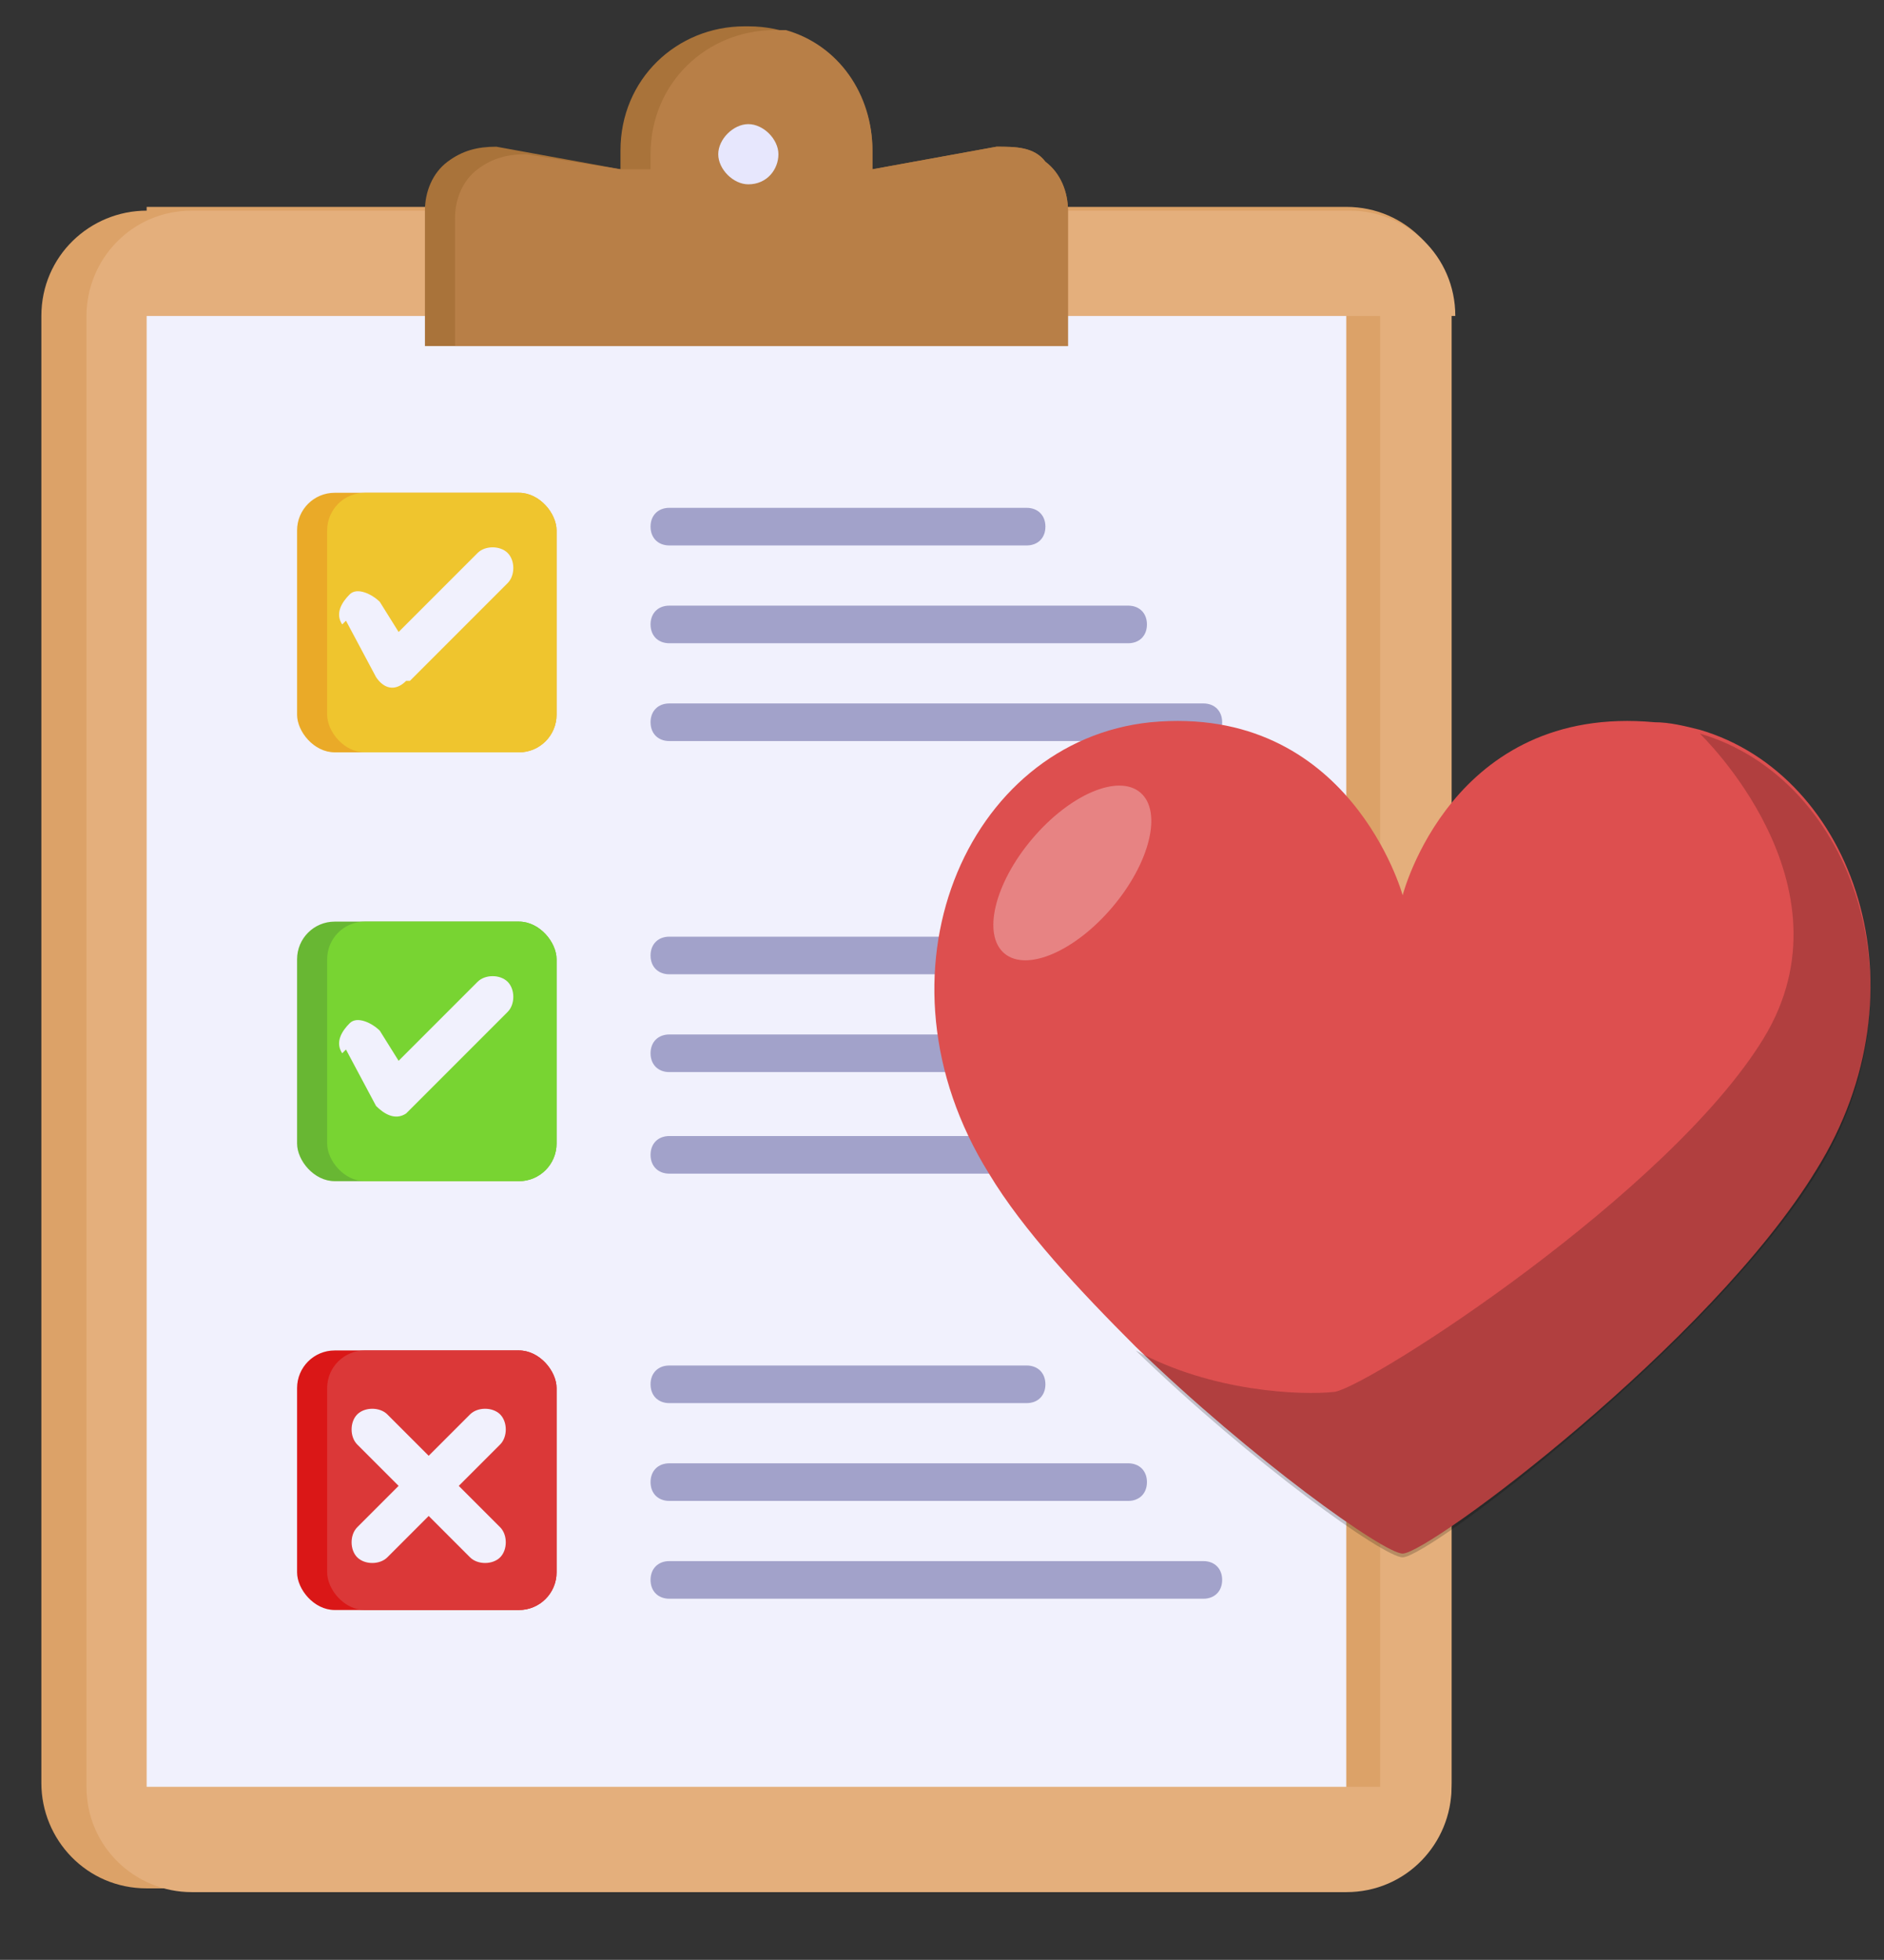 <?xml version="1.0" encoding="UTF-8"?>
<svg id="_レイヤー_1" data-name=" レイヤー 1" xmlns="http://www.w3.org/2000/svg" version="1.1" viewBox="0 0 50.1 52.1">
  <rect x="0" y="0" width="50.1" height="52.1" fill="#333333" stroke="none"/>
  <defs>
    <style>
      .cls-1, .cls-2, .cls-3, .cls-4, .cls-5, .cls-6, .cls-7, .cls-8, .cls-9, .cls-10, .cls-11, .cls-12, .cls-13, .cls-14, .cls-15, .cls-16, .cls-17 {
        stroke-width: 0px;
      }

      .cls-1, .cls-5, .cls-8, .cls-11, .cls-14, .cls-16 {
        fill-rule: evenodd;
      }

      .cls-1, .cls-6 {
        fill: #f1f1fd;
      }

      .cls-2 {
        fill: #db3838;
      }

      .cls-3 {
        fill: #efc52e;
      }

      .cls-4 {
        fill: #68b733;
      }

      .cls-5 {
        fill: #a2a2ca;
      }

      .cls-7 {
        fill: #dd4f4f;
      }

      .cls-8 {
        fill: #e7e7fd;
      }

      .cls-9 {
        fill: #dca268;
      }

      .cls-10 {
        fill: #da1717;
      }

      .cls-11 {
        fill: #e4af7c;
      }

      .cls-12 {
        fill: #eaaa28;
      }

      .cls-13 {
        fill: #fff;
        opacity: .3;
      }

      .cls-13, .cls-15 {
        isolation: isolate;
      }

      .cls-14 {
        fill: #b87f47;
      }

      .cls-15 {
        fill: #000;
        opacity: .2;
      }

      .cls-16 {
        fill: #a9733a;
      }

      .cls-17 {
        fill: #78d432;
      }
    </style>
  </defs>
  <path class="cls-9" d="M3.9,5.5h31.9c1.6,0,2.8,1.3,2.8,2.8v39.1c0,1.6-1.3,2.8-2.8,2.8H3.9c-1.6,0-2.8-1.3-2.8-2.8V8.4c0-1.6,1.3-2.8,2.8-2.8h0Z"/>
  <path class="cls-11" d="M38.7,8.4c0-1.6-1.3-2.8-2.8-2.8H5.1c-1.6,0-2.8,1.3-2.8,2.8v39.1c0,1.6,1.3,2.8,2.8,2.8h30.7c1.6,0,2.8-1.3,2.8-2.8V8.4h0Z"/>
  <path class="cls-9" d="M35.8,8.4h.9v39.1h-.9V8.4Z"/>
  <path class="cls-6" d="M3.9,8.4h31.9v39.1H3.9V8.4Z"/>
  <g>
    <path class="cls-16" d="M19.9.7c1.9,0,3.3,1.5,3.3,3.3v.5l3.3-.6c.5,0,1,0,1.3.4.4.3.6.8.6,1.3v3.6H11.3v-3.6c0-.5.2-1,.6-1.3s.8-.4,1.3-.4l3.3.6v-.5c0-1.9,1.5-3.3,3.3-3.3h0Z"/>
    <path class="cls-14" d="M20.9.8c1.4.4,2.3,1.7,2.3,3.2v.5l3.3-.6c.5,0,1,0,1.3.4.4.3.6.8.6,1.3v3.6H12.1v-3.4c0-.5.2-1,.6-1.3.4-.3.8-.4,1.3-.4l2.5.4h.8c0,.1,0-.4,0-.4,0-1.9,1.5-3.3,3.3-3.3s.1,0,.2,0h0Z"/>
    <path class="cls-8" d="M19.9,4.9c.5,0,.8-.4.8-.8s-.4-.8-.8-.8-.8.4-.8.8.4.8.8.8Z"/>
    <path class="cls-5" d="M17.8,17.1c-.3,0-.5-.2-.5-.5s.2-.5.5-.5h12.2c.3,0,.5.2.5.5s-.2.5-.5.5h-12.2ZM17.8,14.5c-.3,0-.5-.2-.5-.5s.2-.5.5-.5h9.5c.3,0,.5.2.5.5s-.2.5-.5.5h-9.5ZM17.8,19.7c-.3,0-.5-.2-.5-.5s.2-.5.5-.5h14.2c.3,0,.5.2.5.5s-.2.5-.5.5h-14.2Z"/>
  </g>
  <rect class="cls-12" x="7.9" y="13.1" width="6.9" height="6.9" rx="1" ry="1"/>
  <rect class="cls-3" x="8.7" y="13.1" width="6.1" height="6.9" rx="1" ry="1"/>
  <path class="cls-1" d="M9.1,16.6c-.2-.3,0-.6.2-.8s.6,0,.8.2l.5.8,2.1-2.1c.2-.2.6-.2.8,0s.2.6,0,.8l-2.6,2.6h-.1c-.3.3-.6.2-.8-.1l-.8-1.5h0Z"/>
  <path class="cls-5" d="M17.8,28.5c-.3,0-.5-.2-.5-.5s.2-.5.5-.5h12.2c.3,0,.5.2.5.5s-.2.5-.5.5h-12.2ZM17.8,25.9c-.3,0-.5-.2-.5-.5s.2-.5.5-.5h9.5c.3,0,.5.2.5.5s-.2.5-.5.5h-9.5ZM17.8,31.2c-.3,0-.5-.2-.5-.5s.2-.5.5-.5h14.2c.3,0,.5.2.5.5s-.2.5-.5.5h-14.2Z"/>
  <path class="cls-5" d="M17.8,39.9c-.3,0-.5-.2-.5-.5s.2-.5.5-.5h12.2c.3,0,.5.2.5.5s-.2.5-.5.5h-12.2ZM17.8,37.3c-.3,0-.5-.2-.5-.5s.2-.5.5-.5h9.5c.3,0,.5.2.5.5s-.2.5-.5.5h-9.5ZM17.8,42.5c-.3,0-.5-.2-.5-.5s.2-.5.5-.5h14.2c.3,0,.5.2.5.5s-.2.5-.5.5h-14.2Z"/>
  <rect class="cls-4" x="7.9" y="24.5" width="6.9" height="6.9" rx="1" ry="1"/>
  <rect class="cls-17" x="8.7" y="24.5" width="6.1" height="6.9" rx="1" ry="1"/>
  <path class="cls-1" d="M9.1,28c-.2-.3,0-.6.2-.8s.6,0,.8.2l.5.8,2.1-2.1c.2-.2.6-.2.8,0,.2.2.2.6,0,.8l-2.6,2.6h0s0,0-.1.1c-.3.2-.6,0-.8-.2l-.8-1.5h0Z"/>
  <rect class="cls-10" x="7.9" y="35.9" width="6.9" height="6.9" rx="1" ry="1"/>
  <rect class="cls-2" x="8.7" y="35.9" width="6.1" height="6.9" rx="1" ry="1"/>
  <path class="cls-1" d="M13.3,40.6c.2.2.2.6,0,.8s-.6.2-.8,0l-1.1-1.1-1.1,1.1c-.2.2-.6.2-.8,0s-.2-.6,0-.8l1.1-1.1-1.1-1.1c-.2-.2-.2-.6,0-.8s.6-.2.8,0l1.1,1.1,1.1-1.1c.2-.2.6-.2.8,0s.2.6,0,.8l-1.1,1.1s1.1,1.1,1.1,1.1Z"/>
  <g>
    <path class="cls-7" d="M45.2,19.4c-.4-.1-.8-.2-1.2-.2-5.4-.5-6.7,4.6-6.7,4.6,0,0-1.4-5.1-6.7-4.6-4.9.5-7.6,6.7-4.3,12,.9,1.5,2.4,3.1,3.9,4.6,3.1,3,6.6,5.5,7.1,5.5.7,0,8.2-5.6,11-10.2,3-4.8,1-10.5-3.1-11.7h0Z"/>
    <path class="cls-15" d="M48.3,31.2c3-4.8,1-10.5-3.1-11.7,0,0,4.2,4,1.7,8.1s-10.4,9.2-11.4,9.4c-.9.1-3.3,0-5.3-1.1,3.1,3,6.6,5.5,7.1,5.5.7,0,8.2-5.7,11-10.2h0Z"/>
    <ellipse class="cls-13" cx="28.5" cy="23.2" rx="2.8" ry="1.4" transform="translate(-7.6 30) rotate(-49.8)"/>
  </g>
</svg>
